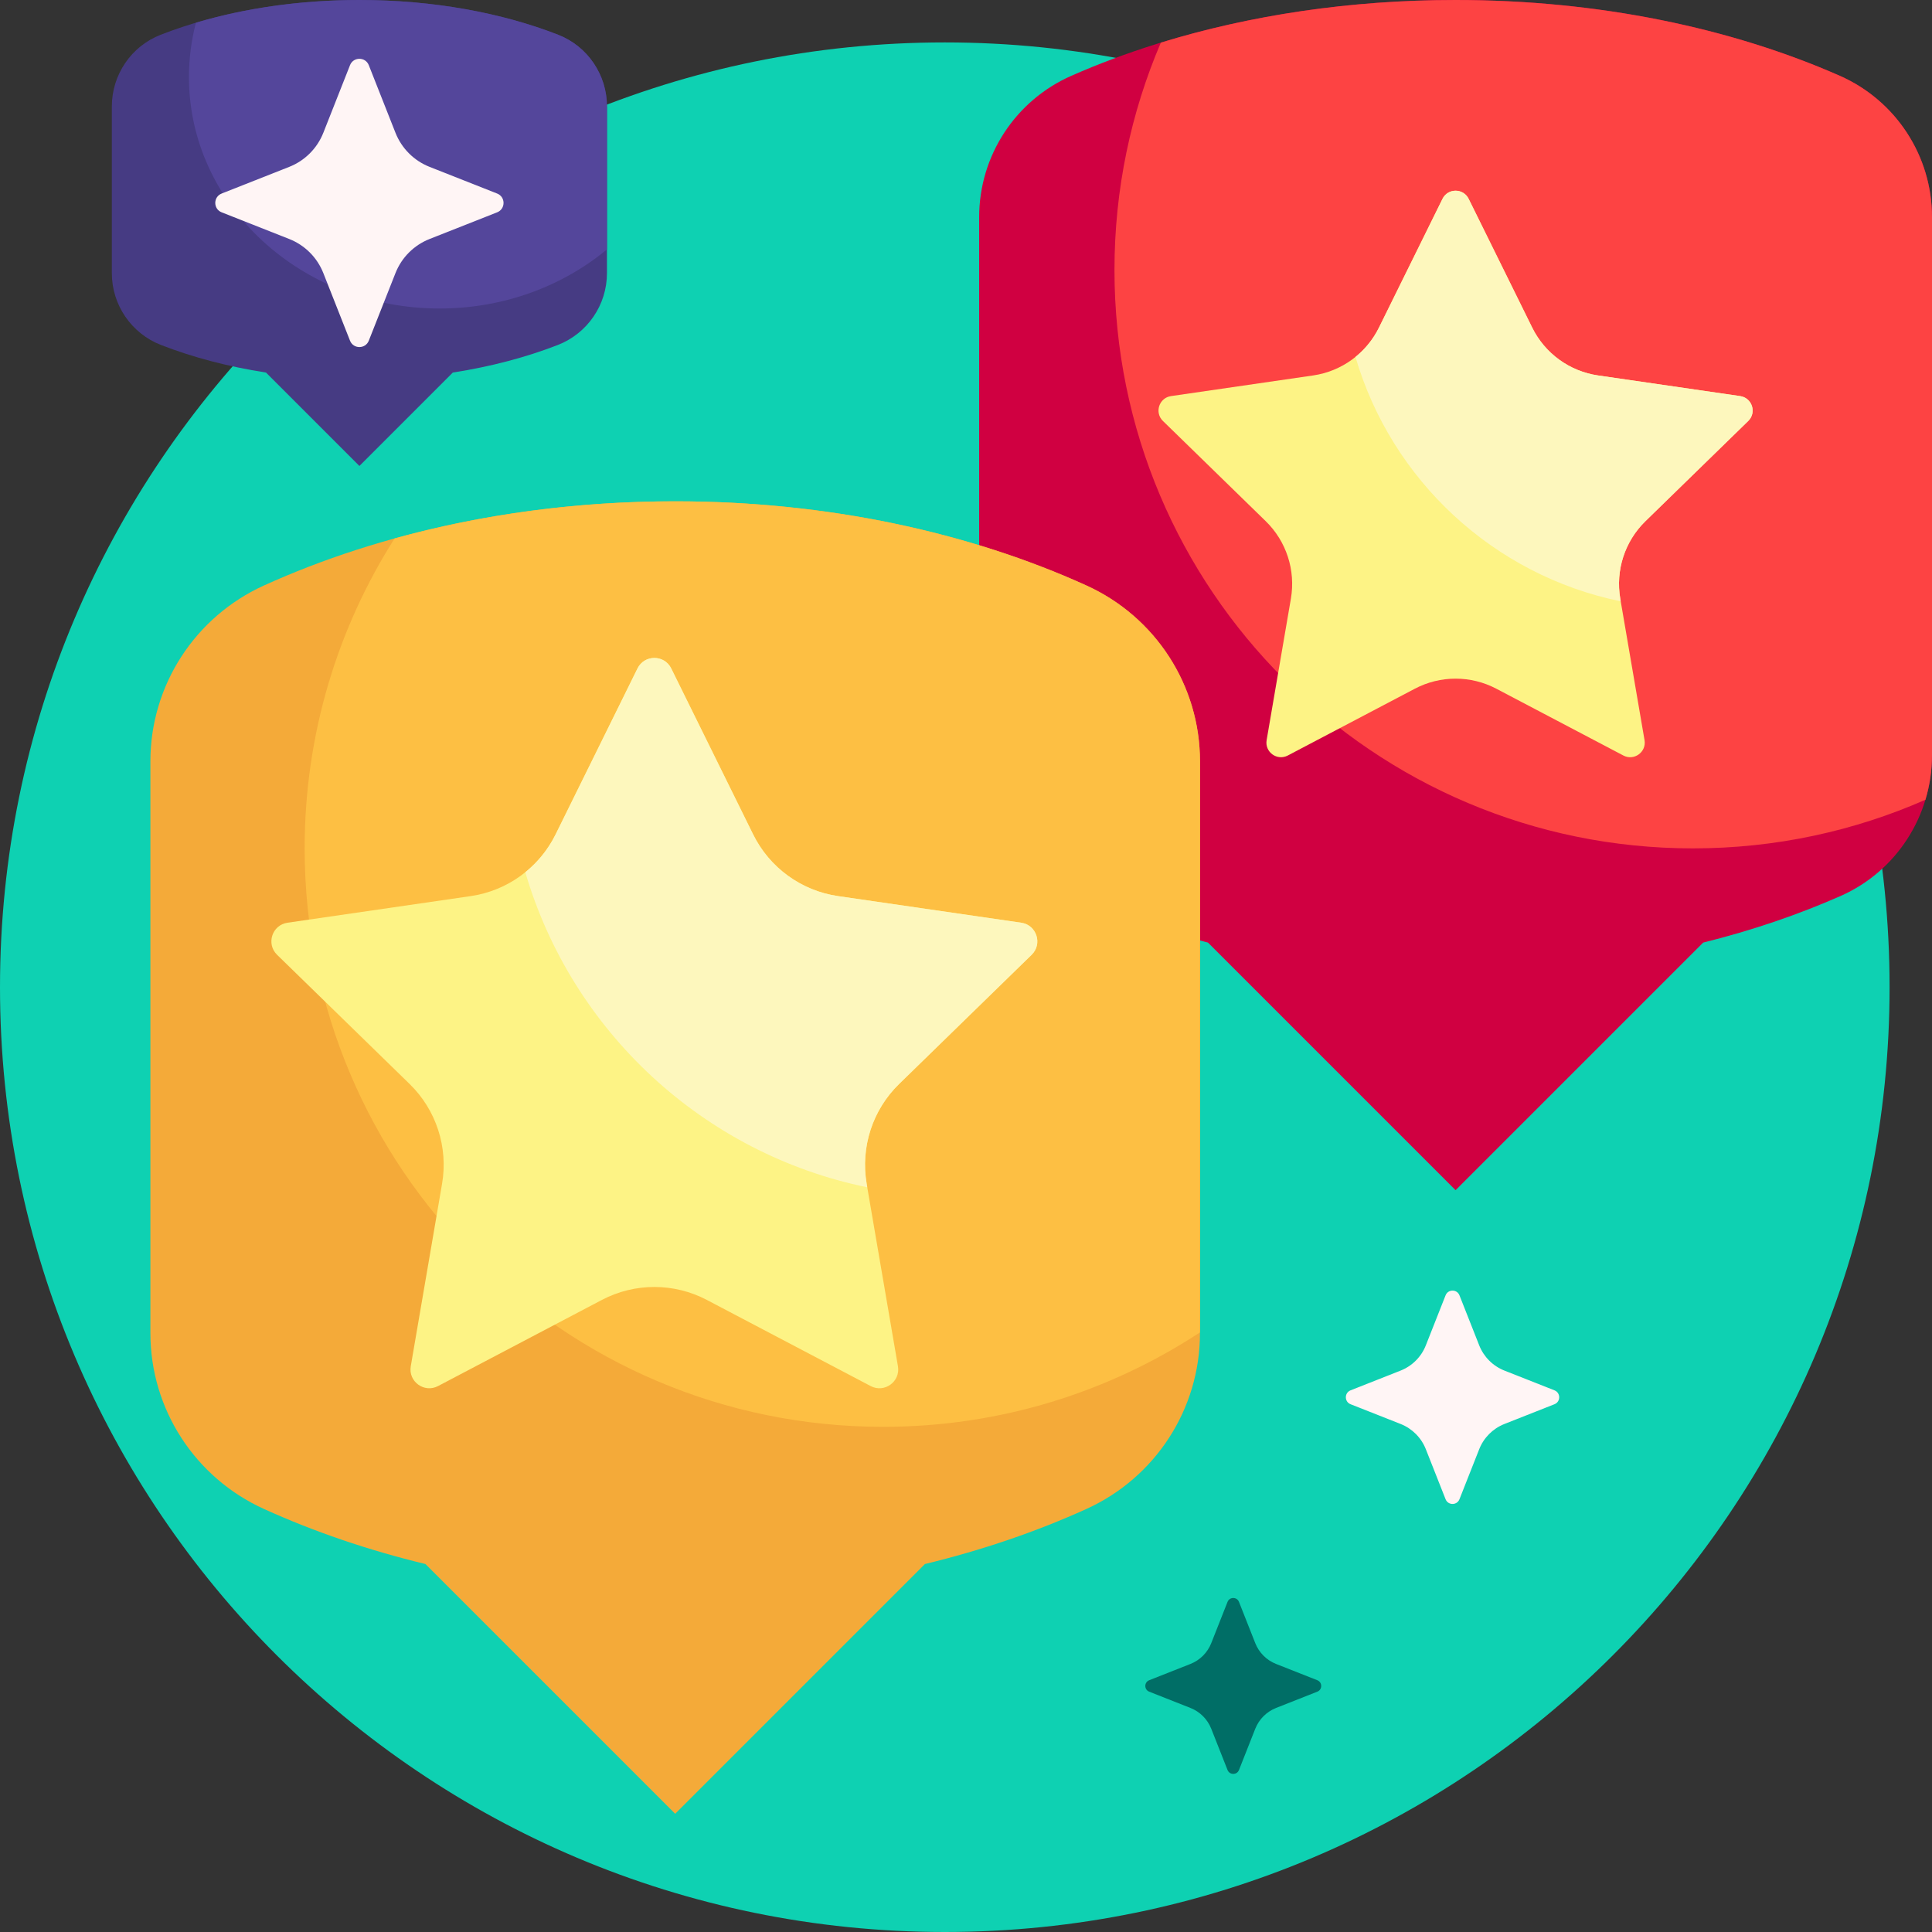 <svg id="Capa_1" enable-background="new 0 0 501 501" height="512" viewBox="0 0 501 501" width="512" xmlns="http://www.w3.org/2000/svg"><rect x="0" y="0" width="501" height="501" fill="#333333" stroke="none"/><path d="m490 256c0 135.31-109.69 245-245 245s-245-109.69-245-245 109.69-245 245-245 245 109.69 245 245z" fill="#0ed1b2"/><path d="m341.598 438.681-10.691 4.219c-2.468.974-4.422 2.928-5.397 5.397l-4.219 10.691c-.532 1.348-2.44 1.348-2.972 0l-4.219-10.691c-.974-2.468-2.928-4.422-5.397-5.397l-10.691-4.219c-1.348-.532-1.348-2.44 0-2.972l10.691-4.219c2.468-.974 4.422-2.928 5.397-5.397l4.219-10.691c.532-1.348 2.44-1.348 2.972 0l4.219 10.691c.974 2.468 2.928 4.422 5.397 5.397l10.691 4.219c1.348.533 1.348 2.44 0 2.972z" fill="#006e66"/><path d="m501 195.807c0 15.787-9.257 30.155-23.698 36.533-10.987 4.853-22.937 8.925-35.639 12.088l-64.206 64.206-64.206-64.206c-12.702-3.163-24.652-7.235-35.639-12.088-14.441-6.378-23.698-20.746-23.698-36.533v-139.526c0-15.876 9.391-30.238 23.921-36.634 28.104-12.371 62.488-19.647 99.622-19.647s71.518 7.276 99.622 19.647c14.53 6.396 23.921 20.758 23.921 36.634z" fill="#d00041"/><path d="m501 56.281v139.527c0 3.986-.591 7.882-1.705 11.582-18.452 8.108-38.848 12.61-60.295 12.61-82.843 0-150-67.157-150-150 0-20.927 4.286-40.853 12.027-58.949 23.022-7.073 48.974-11.051 76.43-11.051 37.134 0 71.518 7.276 99.622 19.647 14.53 6.396 23.921 20.758 23.921 36.634z" fill="#fd4343"/><path d="m311.174 197.416v148.295c0 19.673-11.551 37.475-29.469 45.598-12.896 5.847-26.937 10.662-41.852 14.268l-64.767 64.767-64.767-64.767c-14.915-3.606-28.956-8.421-41.852-14.268-17.916-8.122-29.467-25.925-29.467-45.598v-148.295c0-19.673 11.551-37.475 29.469-45.598 30.366-13.768 67.077-21.818 106.618-21.818s76.251 8.05 106.618 21.818c17.918 8.123 29.469 25.925 29.469 45.598z" fill="#f4aa39"/><path d="m311.174 197.416v148.093c-23.603 15.484-51.837 24.491-82.174 24.491-82.843 0-150-67.157-150-150 0-29.573 8.559-57.147 23.333-80.381 22.399-6.197 46.975-9.619 72.753-9.619 39.541 0 76.251 8.05 106.618 21.818 17.919 8.123 29.47 25.925 29.47 45.598z" fill="#fdbf43"/><path d="m157.398 70.813c0 8.252-5.064 15.658-12.756 18.648-8.169 3.176-17.347 5.616-27.218 7.145l-24.225 24.225-24.225-24.224c-9.871-1.529-19.049-3.969-27.218-7.145-7.692-2.991-12.756-10.397-12.756-18.649v-43.189c0-8.217 5.01-15.627 12.666-18.612 14.56-5.676 32.34-9.012 51.533-9.012s36.973 3.336 51.533 9.012c7.656 2.985 12.666 10.395 12.666 18.612z" fill="#463b83"/><path d="m157.398 27.624v37.044c-11.507 9.533-26.719 15.332-43.398 15.332-35.898 0-65-26.863-65-60 0-4.862.627-9.588 1.809-14.115 12.613-3.754 27.05-5.885 42.39-5.885 19.193 0 36.973 3.335 51.533 9.012 7.656 2.985 12.666 10.395 12.666 18.612z" fill="#54469b"/><path d="m380.848 51.563 16.477 33.386c3.305 6.697 9.693 11.338 17.083 12.412l36.844 5.354c3.102.451 4.34 4.262 2.096 6.45l-26.661 25.988c-5.348 5.213-7.788 12.723-6.525 20.083l6.294 36.695c.53 3.089-2.713 5.445-5.487 3.986l-32.954-17.325c-6.61-3.475-14.507-3.475-21.116 0l-32.954 17.325c-2.774 1.458-6.017-.897-5.487-3.986l6.294-36.695c1.262-7.36-1.178-14.87-6.525-20.083l-26.661-25.988c-2.244-2.188-1.006-5.999 2.096-6.45l36.844-5.354c7.39-1.074 13.779-5.715 17.083-12.412l16.477-33.386c1.387-2.81 5.395-2.81 6.782 0zm-215.533 121.772-21.242 43.04c-4.261 8.633-12.496 14.617-22.023 16.001l-47.498 6.902c-3.999.581-5.595 5.495-2.702 8.315l34.37 33.502c6.894 6.72 10.04 16.401 8.412 25.89l-8.114 47.306c-.683 3.982 3.497 7.019 7.073 5.139l42.483-22.335c8.521-4.48 18.701-4.48 27.222 0l42.483 22.335c3.576 1.88 7.756-1.157 7.073-5.139l-8.114-47.306c-1.627-9.488 1.518-19.17 8.412-25.89l34.37-33.502c2.893-2.82 1.297-7.734-2.702-8.315l-47.498-6.902c-9.527-1.384-17.763-7.368-22.023-16.001l-21.242-43.04c-1.785-3.624-6.952-3.624-8.74 0z" fill="#fdf385"/><path d="m453.349 109.165-26.661 25.988c-5.348 5.213-7.788 12.723-6.525 20.083l.12.701c-32.98-6.764-59.437-31.417-68.787-63.376 2.523-2.037 4.616-4.619 6.093-7.611l16.477-33.386c1.387-2.811 5.395-2.811 6.782 0l16.477 33.386c3.305 6.697 9.693 11.338 17.084 12.412l36.844 5.354c3.101.45 4.34 4.262 2.096 6.449zm-188.528 130.112-47.497-6.902c-9.527-1.384-17.763-7.368-22.023-16.001l-21.242-43.04c-1.788-3.623-6.955-3.623-8.743 0l-21.241 43.04c-1.904 3.858-4.603 7.186-7.855 9.812 12.053 41.199 46.161 72.982 88.677 81.701l-.155-.904c-1.627-9.488 1.518-19.17 8.412-25.89l34.37-33.502c2.892-2.819 1.295-7.733-2.703-8.314z" fill="#fdf7bd"/><path d="m403.098 364.14-12.969 5.118c-2.994 1.182-5.365 3.552-6.546 6.546l-5.118 12.969c-.645 1.635-2.959 1.635-3.605 0l-5.118-12.969c-1.182-2.994-3.552-5.365-6.546-6.546l-12.969-5.118c-1.635-.645-1.635-2.959 0-3.605l12.969-5.118c2.994-1.182 5.365-3.552 6.546-6.546l5.118-12.969c.645-1.635 2.959-1.635 3.605 0l5.118 12.969c1.182 2.994 3.552 5.365 6.546 6.546l12.969 5.118c1.635.646 1.635 2.96 0 3.605zm-274.179-313.952-17.523-6.916c-4.046-1.597-7.249-4.799-8.845-8.845l-6.916-17.523c-.872-2.209-3.999-2.209-4.871 0l-6.916 17.523c-1.597 4.046-4.799 7.249-8.845 8.845l-17.523 6.916c-2.209.872-2.209 3.999 0 4.871l17.523 6.916c4.046 1.597 7.249 4.799 8.845 8.845l6.916 17.523c.872 2.209 3.999 2.209 4.871 0l6.916-17.523c1.597-4.046 4.799-7.249 8.845-8.845l17.523-6.916c2.21-.873 2.21-4 0-4.871z" fill="#fff5f5"/></svg>
